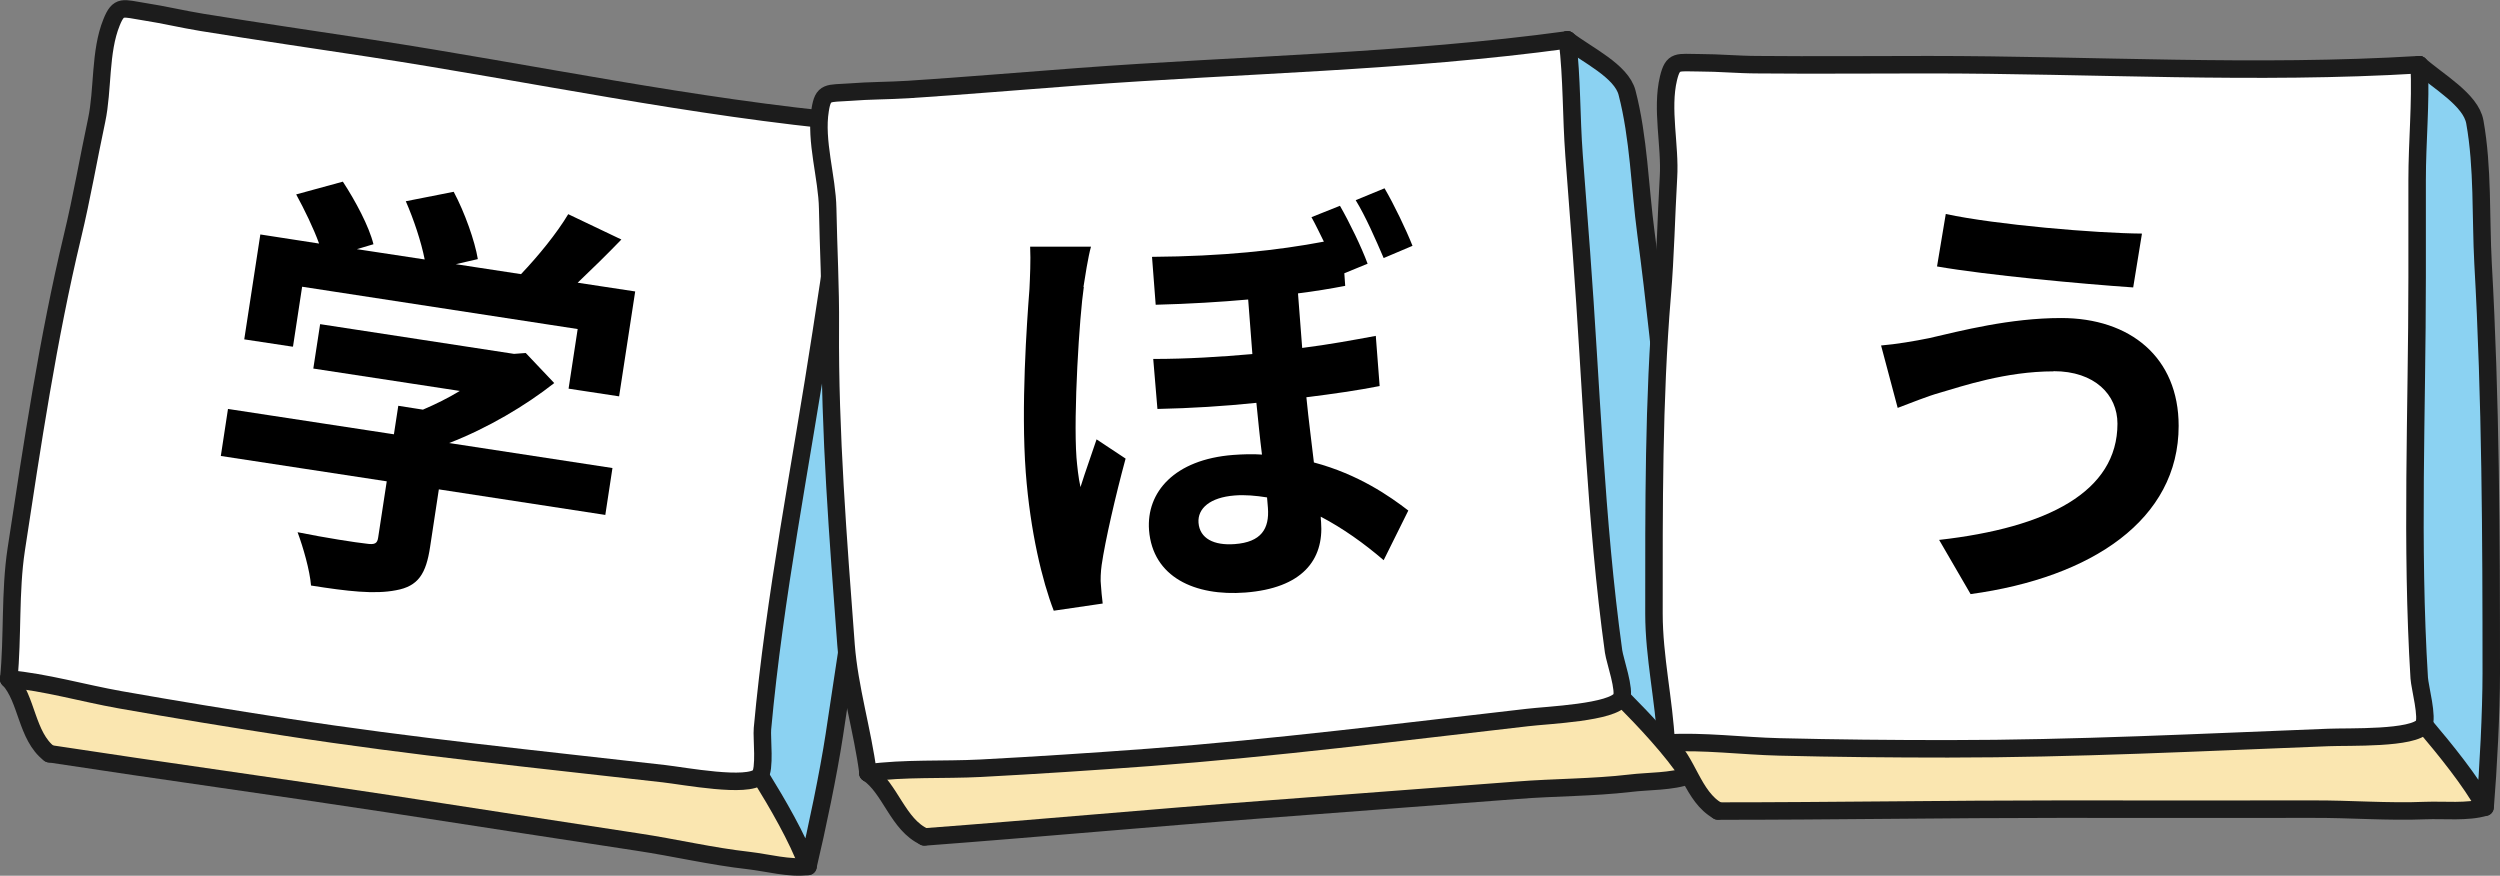 <?xml version="1.0" encoding="UTF-8"?><svg id="b" xmlns="http://www.w3.org/2000/svg" width="142.99" height="50.09" viewBox="0 0 142.99 50.09"><rect x="0" y="0" width="142.99" height="50.09" fill="#808080" stroke="none"/><defs><style>.d{fill:#fae6b0;}.e{fill:#fff;}.f{fill:none;stroke:#1c1c1c;stroke-linecap:round;stroke-linejoin:round;}.g{fill:#8bd2f2;}</style></defs><g id="c"><path class="e" d="M4.15,13.49c-1.41,5.88-2.31,11.95-3.22,17.92-.37,2.44-.19,5.01-.43,7.42,2.11.19,4.27.82,6.35,1.19,3.17.56,6.34,1.08,9.52,1.57,7.16,1.1,14.41,1.83,21.59,2.66,1.15.13,4.83.83,5.48.14.34-.36.13-2.2.17-2.71.69-7.58,2.2-15.14,3.36-22.65l.84-5.5c.35-2.26.87-4.27,1.12-6.52-9.34-.86-18.47-2.83-27.73-4.25-3.22-.49-6.44-.96-9.65-1.48-1.11-.18-2.18-.44-3.29-.61-1.23-.19-1.47-.41-1.88.61-.68,1.67-.48,3.84-.85,5.59-.47,2.2-.85,4.43-1.38,6.63Z"/><path class="d" d="M6.85,40.03c-2.08-.37-4.25-1-6.35-1.19,1.06,1.14,1,3.26,2.32,4.28,6.46.99,12.92,1.87,19.38,2.86,4.75.73,9.5,1.47,14.25,2.19,2.13.32,4.23.82,6.37,1.06,1.04.11,2.36.47,3.39.33-.59-1.63-1.78-3.66-2.67-5.1l-.1-.07c-.65.69-4.32-.01-5.48-.14-7.18-.82-14.44-1.55-21.59-2.66-3.18-.49-6.35-1.01-9.52-1.57Z"/><path class="g" d="M46.97,19.02c-1.15,7.52-2.67,15.08-3.36,22.65-.05.51.17,2.35-.17,2.71l.1.07c.88,1.44,2.08,3.47,2.67,5.1.51-2.14,1.18-5.34,1.51-7.52,1.18-7.71,2.35-15.48,3.09-23.25.25-2.64.83-5.41.76-8.07-.03-1.28-1.73-2.6-2.64-3.71-.25,2.26-.77,4.27-1.12,6.52l-.84,5.5Z"/><path class="f" d="M48.93,7.01c-.25,2.26-.77,4.27-1.12,6.52l-.84,5.5c-1.15,7.52-2.67,15.08-3.36,22.65-.05.51.17,2.35-.17,2.71-.65.69-4.32-.01-5.48-.14-7.18-.82-14.44-1.55-21.59-2.66-3.18-.49-6.35-1.01-9.52-1.57-2.08-.37-4.25-1-6.35-1.19"/><path class="f" d="M48.93,7.01c-9.34-.86-18.47-2.83-27.73-4.25-3.22-.49-6.44-.96-9.65-1.48-1.11-.18-2.18-.44-3.29-.61-1.23-.19-1.47-.41-1.88.61-.68,1.67-.48,3.84-.85,5.59-.47,2.2-.85,4.43-1.38,6.63-1.41,5.88-2.31,11.95-3.22,17.92-.37,2.44-.19,5.01-.43,7.42"/><path class="f" d="M48.93,7.01c.91,1.1,2.61,2.43,2.64,3.71.07,2.66-.5,5.43-.76,8.07-.75,7.77-1.91,15.54-3.09,23.25-.33,2.17-1,5.38-1.51,7.52-.59-1.63-1.78-3.66-2.67-5.1"/><path class="f" d="M46.22,49.55c-1.03.15-2.35-.21-3.39-.33-2.15-.24-4.24-.74-6.37-1.06-4.75-.72-9.5-1.46-14.25-2.19-6.46-.99-12.92-1.87-19.38-2.86"/><path class="f" d="M2.82,43.11c-1.32-1.02-1.26-3.14-2.32-4.28"/><path d="M34.61,29.45l-9.51-1.46-.5,3.29c-.23,1.53-.67,2.25-1.95,2.48-1.23.24-2.77.06-4.86-.27-.07-.87-.45-2.19-.77-3.05,1.57.32,3.4.6,3.9.65.52.08.66,0,.71-.35l.49-3.21-9.49-1.45.41-2.69,9.49,1.45.25-1.63,1.41.22c.7-.3,1.44-.66,2.11-1.07l-8.38-1.28.39-2.54,11.09,1.7.67-.05,1.63,1.72c-1.64,1.29-3.81,2.58-6.01,3.43l9.34,1.43-.41,2.69ZM16.74,19.83l-2.77-.42.92-6,3.36.52c-.32-.88-.84-1.95-1.31-2.81l2.67-.73c.72,1.1,1.5,2.56,1.75,3.58l-.95.28,3.88.59c-.2-1.02-.63-2.3-1.08-3.33l2.74-.54c.63,1.18,1.21,2.82,1.38,3.85l-1.26.29,3.73.57c.99-1.04,2.05-2.34,2.7-3.43l3.04,1.45c-.81.84-1.7,1.71-2.5,2.47l3.29.5-.92,6-2.89-.44.52-3.41-15.76-2.42-.52,3.41Z"/><path class="e" d="M47.49,18.7c-.04,6.04.45,12.17.9,18.19.19,2.47.95,4.93,1.26,7.33,2.1-.29,4.35-.16,6.46-.27,3.21-.17,6.42-.38,9.63-.62,7.22-.54,14.45-1.46,21.64-2.28,1.15-.13,4.89-.28,5.37-1.1.25-.43-.37-2.18-.44-2.68-1.04-7.54-1.27-15.24-1.84-22.83l-.42-5.54c-.17-2.28-.12-4.35-.38-6.61-9.3,1.27-18.63,1.41-27.98,2.11-3.24.24-6.49.52-9.73.73-1.12.07-2.22.06-3.34.15-1.24.09-1.52-.07-1.69,1.02-.29,1.78.4,3.85.43,5.64.04,2.25.17,4.51.15,6.77Z"/><path class="d" d="M56.11,43.94c-2.11.11-4.36-.02-6.46.27,1.29.88,1.71,2.95,3.23,3.65,6.51-.49,13.01-1.09,19.52-1.58,4.79-.36,9.58-.71,14.38-1.09,2.15-.17,4.3-.15,6.45-.4,1.04-.12,2.41-.07,3.38-.45-.94-1.45-2.56-3.16-3.75-4.36l-.12-.04c-.48.82-4.22.96-5.37,1.1-7.18.82-14.42,1.74-21.64,2.28-3.21.24-6.41.45-9.63.62Z"/><path class="g" d="M90.45,14.43c.57,7.59.8,15.29,1.84,22.83.07.51.69,2.25.44,2.68l.12.04c1.19,1.2,2.81,2.91,3.75,4.36.02-2.2-.06-5.47-.22-7.66-.59-7.78-1.21-15.61-2.23-23.35-.35-2.63-.42-5.46-1.08-8.03-.32-1.24-2.28-2.15-3.41-3.02.27,2.26.21,4.33.38,6.61l.42,5.54Z"/><path class="f" d="M89.65,2.28c.27,2.26.21,4.33.38,6.61l.42,5.54c.57,7.59.8,15.29,1.84,22.83.07.51.69,2.25.44,2.68-.48.82-4.22.96-5.37,1.1-7.18.82-14.42,1.74-21.64,2.28-3.21.24-6.41.45-9.63.62-2.11.11-4.36-.02-6.46.27"/><path class="f" d="M89.65,2.28c-9.3,1.27-18.63,1.41-27.98,2.11-3.24.24-6.49.52-9.73.73-1.12.07-2.22.06-3.34.15-1.24.09-1.52-.07-1.69,1.02-.29,1.78.4,3.85.43,5.64.04,2.25.17,4.51.15,6.77-.04,6.04.45,12.17.9,18.19.19,2.47.95,4.93,1.26,7.33"/><path class="f" d="M89.65,2.28c1.14.87,3.09,1.78,3.41,3.02.67,2.57.73,5.4,1.08,8.03,1.02,7.74,1.64,15.57,2.23,23.35.17,2.19.24,5.47.22,7.66-.94-1.45-2.56-3.16-3.75-4.36"/><path class="f" d="M96.6,44.35c-.97.37-2.34.32-3.38.45-2.15.25-4.3.23-6.45.4-4.79.37-9.58.72-14.38,1.09-6.52.49-13.01,1.09-19.52,1.58"/><path class="f" d="M52.87,47.86c-1.52-.69-1.94-2.77-3.23-3.65"/><path d="M61.99,16.41c-.25,1.67-.6,7.26-.42,9.76.04.47.11,1.17.23,1.69.28-.9.64-1.88.92-2.73l1.66,1.1c-.57,2.1-1.17,4.7-1.37,6.09-.05.35-.08.88-.04,1.16.02.27.05.67.1,1.04l-2.8.41c-.66-1.71-1.34-4.51-1.6-7.9-.28-3.76.06-8.55.21-10.49.03-.65.08-1.64.04-2.43h3.48c-.16.55-.36,1.84-.43,2.3ZM78.23,15.08l-1.34.55.05.72c-.84.16-1.73.31-2.7.43l.24,3.12c1.51-.19,2.92-.45,4.21-.69l.22,2.87c-1.21.24-2.65.45-4.19.64.13,1.34.3,2.58.43,3.73,2.56.68,4.36,1.95,5.4,2.75l-1.41,2.84c-1.13-.97-2.34-1.83-3.6-2.49,0,.1.01.2.02.3.17,2.19-1.09,3.79-4.33,4.04-2.89.22-5.3-.88-5.51-3.57-.16-2.17,1.45-4.04,4.81-4.3.57-.04,1.12-.06,1.65-.02-.12-.94-.22-1.96-.32-2.96-1.82.19-3.74.31-5.66.35l-.24-2.86c1.96,0,3.85-.12,5.67-.28l-.24-3.12c-1.57.14-3.34.25-5.29.3l-.21-2.74c4.06-.03,7.19-.37,9.83-.87-.24-.48-.47-.97-.71-1.4l1.63-.65c.55.96,1.23,2.36,1.58,3.31ZM70.62,31.12c1.52-.11,1.99-.88,1.9-2.07-.01-.17-.03-.37-.05-.6-.63-.1-1.27-.16-1.86-.11-1.4.11-2.12.74-2.06,1.56.07.9.88,1.31,2.07,1.22ZM80.79,14.06l-1.65.7c-.46-1.07-1.03-2.38-1.6-3.31l1.65-.68c.55.94,1.23,2.36,1.6,3.29Z"/><path class="e" d="M95.09,16.9c-.5,6.02-.47,12.16-.47,18.2,0,2.47.58,4.98.7,7.4,2.11-.13,4.35.16,6.46.22,3.22.07,6.43.1,9.65.11,7.24,0,14.52-.37,21.75-.65,1.16-.05,4.9.09,5.44-.69.28-.41-.21-2.2-.24-2.71-.47-7.59-.12-15.29-.12-22.9v-5.56c0-2.28.21-4.35.12-6.62-9.37.57-18.68,0-28.06,0-3.25,0-6.51.03-9.76,0-1.12,0-2.22-.11-3.35-.11-1.25,0-1.51-.18-1.77.89-.42,1.76.11,3.86,0,5.66-.13,2.24-.17,4.51-.36,6.76Z"/><path class="d" d="M101.78,42.71c-2.12-.05-4.35-.35-6.46-.22,1.22.97,1.48,3.07,2.94,3.88,6.53,0,13.05-.11,19.59-.11,4.81,0,9.61.01,14.42,0,2.16,0,4.3.17,6.46.08,1.04-.05,2.41.11,3.4-.19-.83-1.52-2.32-3.34-3.41-4.63l-.11-.05c-.54.78-4.28.64-5.44.69-7.23.28-14.51.65-21.75.65-3.22,0-6.43-.03-9.65-.11Z"/><path class="g" d="M138.25,15.87c0,7.61-.35,15.31.12,22.9.03.51.52,2.3.24,2.71l.11.05c1.09,1.29,2.58,3.11,3.41,4.63.18-2.19.35-5.46.35-7.66,0-7.8-.03-15.66-.47-23.45-.15-2.65,0-5.48-.47-8.09-.23-1.26-2.11-2.31-3.18-3.27.1,2.27-.12,4.34-.12,6.62v5.56Z"/><path class="f" d="M138.37,3.7c.1,2.27-.12,4.34-.12,6.62v5.56c0,7.61-.35,15.31.12,22.9.03.51.52,2.3.24,2.71-.54.78-4.28.64-5.44.69-7.23.28-14.51.65-21.75.65-3.22,0-6.43-.03-9.65-.11-2.12-.05-4.35-.35-6.46-.22"/><path class="f" d="M138.37,3.7c-9.37.57-18.68,0-28.06,0-3.25,0-6.51.03-9.76,0-1.12,0-2.22-.11-3.35-.11-1.25,0-1.51-.18-1.77.89-.42,1.76.11,3.86,0,5.66-.13,2.24-.17,4.51-.36,6.76-.5,6.02-.47,12.16-.47,18.2,0,2.47.58,4.98.7,7.4"/><path class="f" d="M138.37,3.7c1.07.95,2.95,2,3.18,3.27.47,2.62.33,5.44.47,8.09.44,7.79.47,15.65.47,23.45,0,2.2-.17,5.47-.35,7.66-.83-1.52-2.32-3.34-3.41-4.63"/><path class="f" d="M142.13,46.17c-.99.3-2.36.15-3.4.19-2.16.09-4.3-.09-6.46-.08-4.81.01-9.61,0-14.42,0-6.54,0-13.06.11-19.59.11"/><path class="f" d="M98.26,46.38c-1.46-.81-1.73-2.91-2.94-3.88"/><path d="M117.46,21.24c-2.75,0-5.22.85-6.5,1.22-.72.2-1.7.6-2.42.87l-.95-3.57c.85-.07,1.92-.25,2.75-.42,1.82-.42,4.62-1.15,7.55-1.15,3.95,0,6.72,2.25,6.72,6.17,0,5.35-4.95,8.67-11.9,9.62l-1.8-3.1c6.2-.7,10.2-2.75,10.2-6.65,0-1.65-1.3-3-3.65-3ZM122.51,13.37l-.5,3.07c-2.92-.2-8.35-.7-11.22-1.2l.5-3c2.9.62,8.57,1.1,11.22,1.12Z"/></g></svg>
